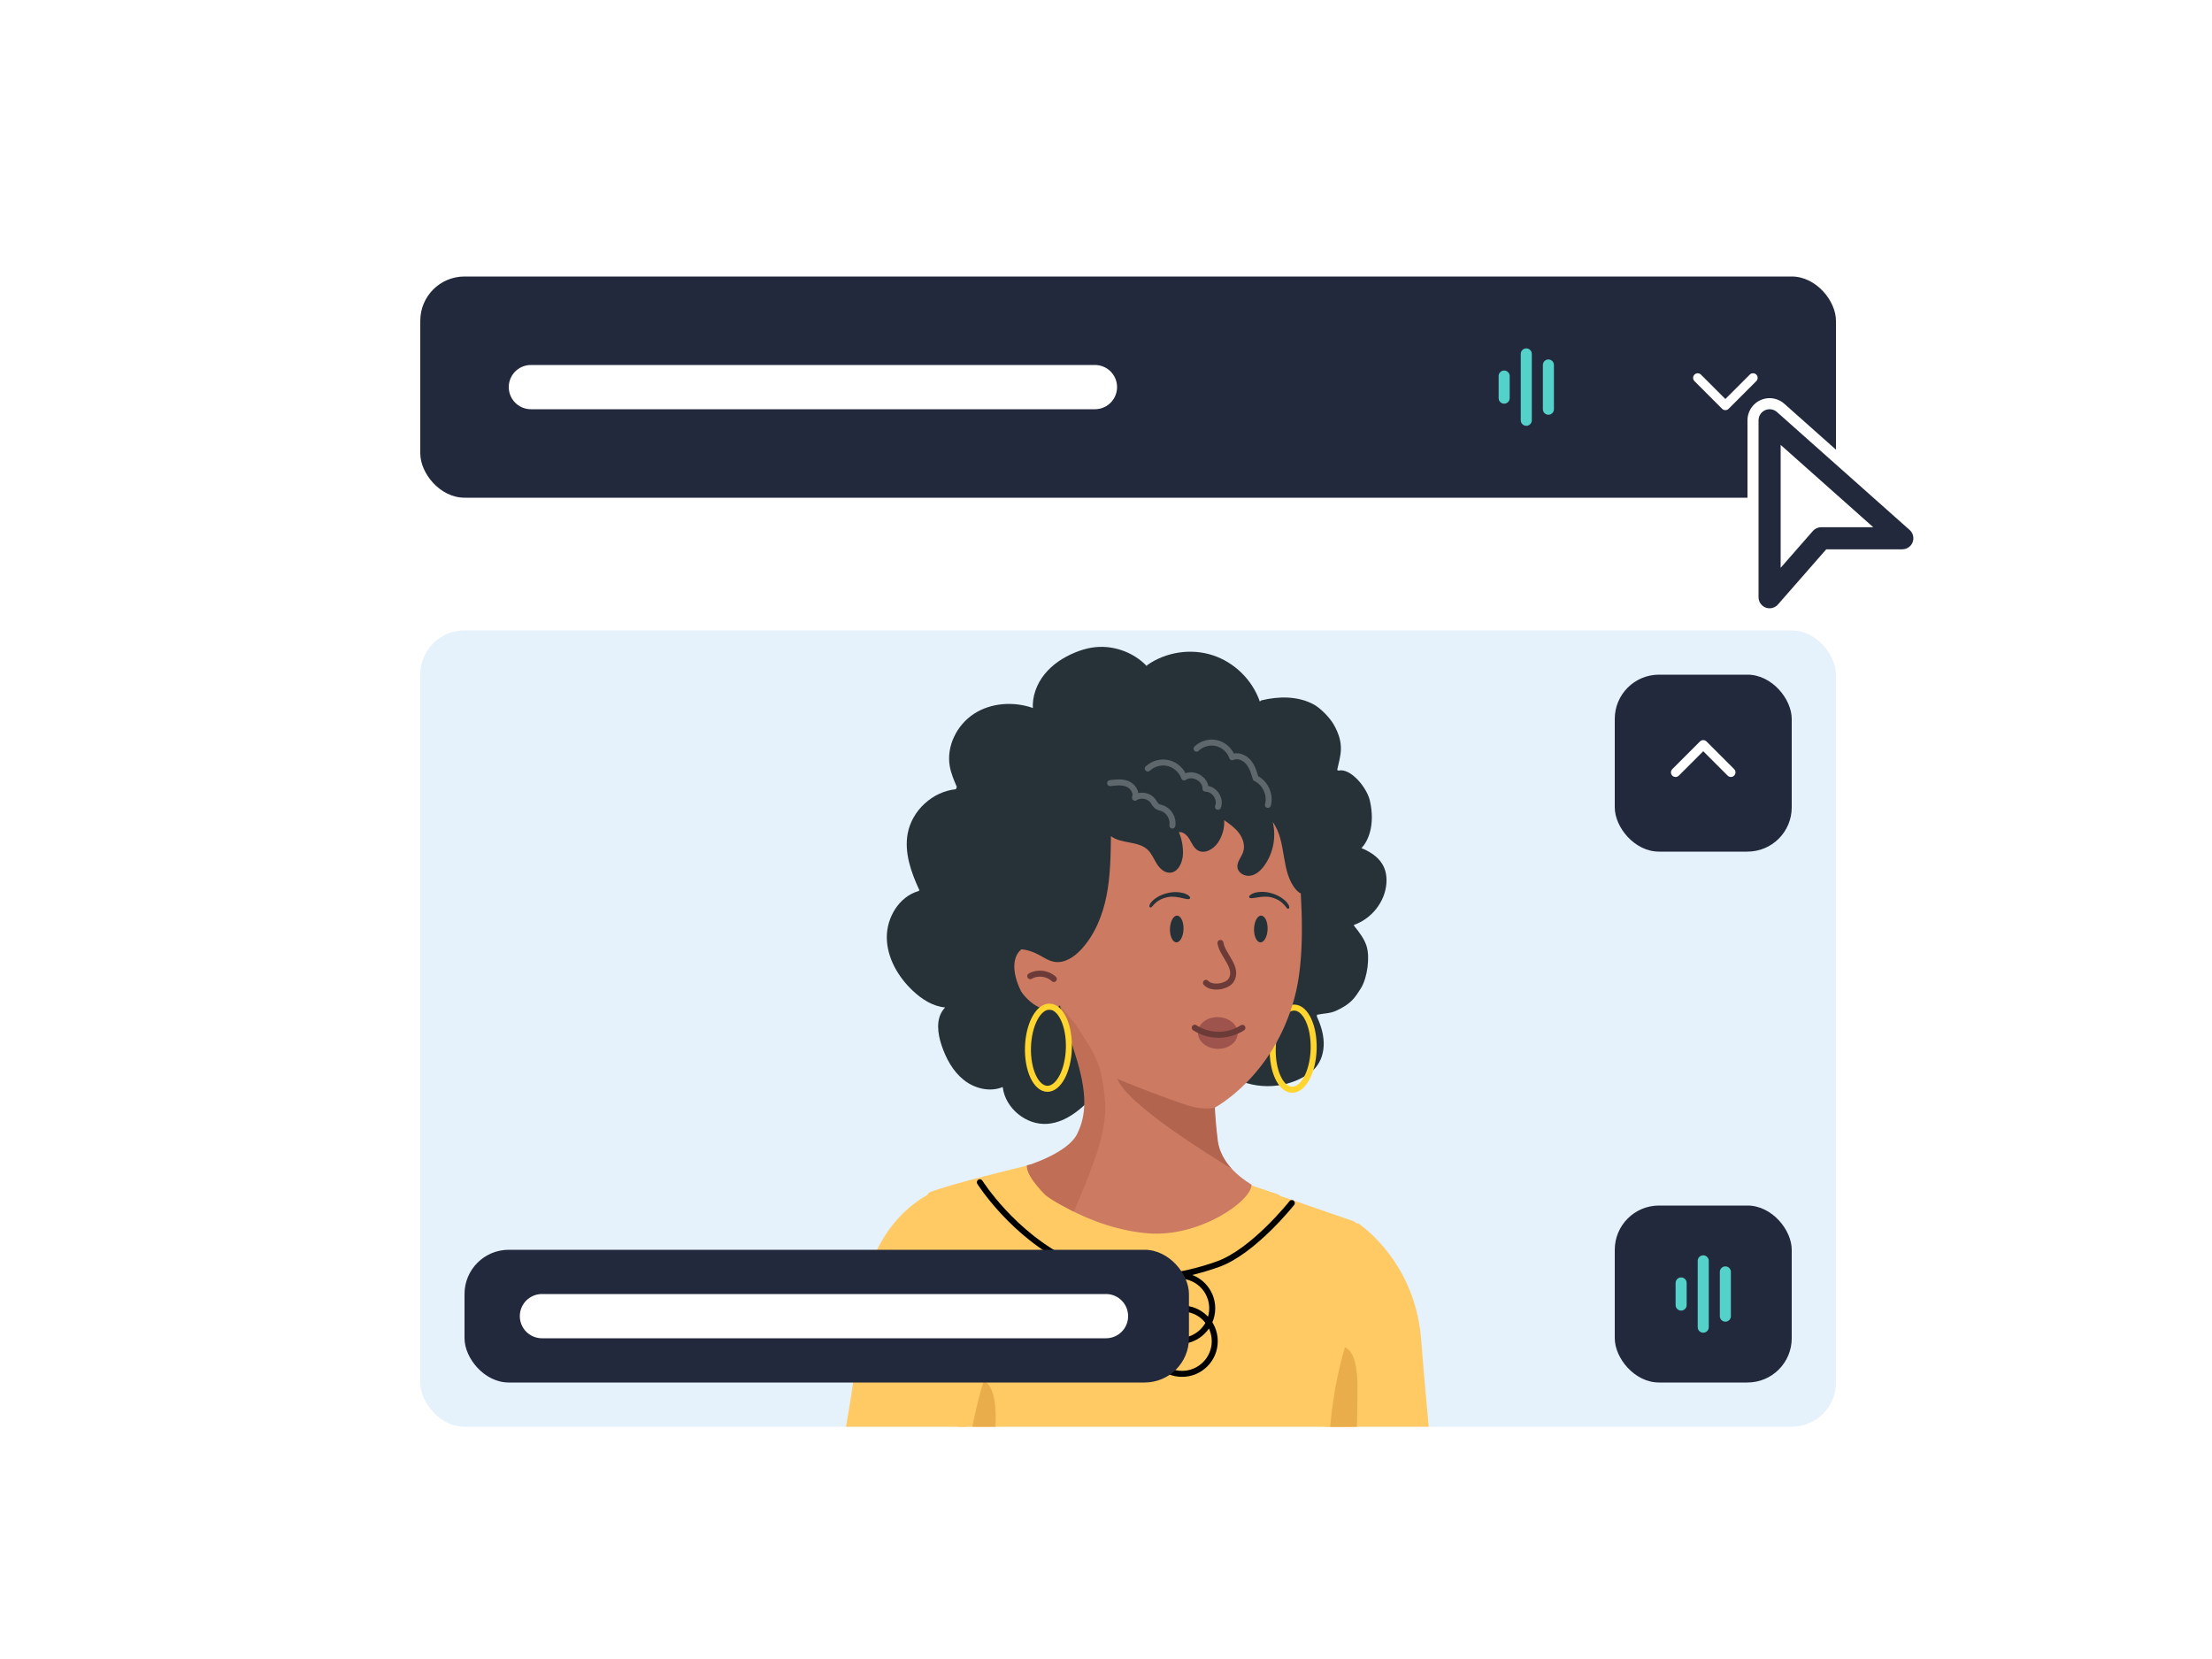 <?xml version="1.0" encoding="UTF-8"?><svg id="j" xmlns="http://www.w3.org/2000/svg" xmlns:xlink="http://www.w3.org/1999/xlink" viewBox="0 0 400 300"><defs><filter id="k" filterUnits="userSpaceOnUse"><feOffset dx="4" dy="4"/><feGaussianBlur result="l" stdDeviation="8"/><feFlood flood-color="#23293d" flood-opacity=".08"/><feComposite in2="l" operator="in"/><feComposite in="SourceGraphic"/></filter><clipPath id="an"><rect x="72" y="110" width="256" height="144" rx="8" ry="8" style="fill:none;"/></clipPath></defs><g style="filter:url(#k);"><g id="m"><g id="n"><g id="o"><rect id="p" x="72" y="46" width="256" height="40" rx="8" ry="8" style="fill:#23293d;"/></g><g id="q"><g id="r"><g id="s"><rect id="t" x="80" y="54" width="77" height="24" rx="8" ry="8" style="fill:#23293d;"/></g><line x1="92" y1="66" x2="194" y2="66" style="fill:none; stroke:#fff; stroke-linecap:round; stroke-linejoin:round; stroke-width:8px;"/></g><g id="u"><g id="v"><rect id="w" x="292" y="50" width="32" height="32" rx="8" ry="8" style="fill:#23293d;"/></g><g id="x"><g id="y"><rect id="z" x="297.999" y="56" width="20" height="20" style="fill:none;"/><path id="aa" d="m303,63.5c.221-0.0.433.088.589.244l4.411,4.411,4.411-4.41c.323-.328.85-.332,1.178-.01.328.323.332.85.01,1.178-.003.003-.006.006-.01.01l-5,5c-.325.325-.851.326-1.177.001-.001-.001-.001-.001-.001-.001l-5-5c-.325-.325-.325-.853,0-1.178.156-.156.368-.244.589-.244v-.001Z" style="fill:#fff;"/></g></g></g><g id="ab"><g id="ac"><rect id="ad" x="256.001" y="50" width="32" height="32" rx="8" ry="8" style="fill:#23293d;"/></g><g id="ae"><g id="af"><rect id="ag" x="260.001" y="54" width="24" height="24" style="fill:none;"/><path id="ah" d="m272.001,73c-.552,0-1-.448-1-1v-12c0-.552.448-1,1-1s1,.448,1,1v12c0,.552-.448,1-1,1Zm4-2c-.552,0-1-.448-1-1v-8c0-.552.448-1,1-1s1,.448,1,1v8c0,.552-.448,1-1,1Zm-8-2c-.552,0-1-.448-1-1v-4c0-.552.448-1,1-1s1,.448,1,1v4c0,.552-.448,1-1,1Z" style="fill:#54d1c9;"/></g></g></g></g></g></g><g id="ai"><g id="aj"><g id="ak"><rect id="al" x="72" y="110" width="256" height="144" rx="8" ry="8" style="fill:#fff;"/></g><g id="am"><g style="clip-path:url(#an);"><rect x="72" y="110" width="256" height="144" style="fill:#e5f1fb;"/><path d="m185.859,209.369l-2.311-3.29c-.186.212-.43.36-.704.426-2.514.603-15.626,3.778-18.706,5.098-3.259,1.397,4.604,30.818,5.309,33.429.034.125.049.251.046.381l-1.524,56.755c-.097,4.956,4.481,17.899,9.418,17.459l58.417-5.081c.67-.06,1.198-.598,1.244-1.269l5.056-73.315c.003-.042.004-.083.003-.125l-.484-21.762c-.013-.572-.38-1.076-.921-1.263l-13.043-4.508c-.194-.067-.37-.177-.516-.321l-5.7-1.907c-.68-.673-30.501,2.824-30.501,2.824-.57-.468-4.596-4.084-5.083-3.53Z" style="fill:#ffca64;"/><path d="m194.609,193.348c-2.566,2.713-5.494,5.605-9.218,5.878-3.84.281-7.616-2.833-8.071-6.656-2.31.966-5.084.275-7.043-1.285-1.959-1.56-3.199-3.864-4-6.237-.722-2.138-1.063-4.694.308-6.486l.319-.384c-2.247-.201-4.253-1.512-5.888-3.066-2.643-2.512-4.619-5.93-4.652-9.576-.034-3.646,2.235-7.409,5.742-8.405l.257-.233c.062-.057.102.116.019.126s-.141-.079-.176-.156c-1.473-3.188-2.704-6.703-2.061-10.155.774-4.155,4.502-7.577,8.707-7.995l.174-.416c-.52-1.21-1.045-2.434-1.274-3.732-.641-3.636,1.284-7.484,4.381-9.494s7.16-2.265,10.646-1.049l.006.193c-.174-2.264.684-4.54,2.112-6.306,1.427-1.766,3.389-3.048,5.489-3.912.972-.4,1.981-.716,3.018-.887,3.59-.593,7.437.689,9.954,3.316l.077-.144c3.378-2.388,7.897-3.079,11.834-1.809,3.938,1.27,7.201,4.47,8.548,8.382l.248-.204c3.167-.782,6.67-.817,9.533.748,1.209.661,2.869,2.373,3.556,3.567,2.103,3.651,1.208,5.649.653,8.252l.234.126c2.16-.53,5.121,3.03,5.672,5.413,1.052,4.558-.411,7.535-1.573,8.647l-.115-.123c3.106,1.269,4.945,3.164,4.678,6.508-.267,3.344-2.719,6.372-5.89,7.467l.102.222c.873,1.096,1.761,2.226,2.193,3.559.67,2.071.144,5.81-1.008,7.656s-1.839,2.853-4.469,4.069c-1.129.522-2.261.476-3.478.735l-.022.291c.681,1.499,1.198,3.101,1.24,4.747s-.427,3.347-1.522,4.577c-.465.523-1.029.949-1.619,1.324-4.209,2.674-9.99,2.62-14.148-.134l-.287.471c-4.24,4.292-10.972,5.921-16.705,4.043-2.011-.659-3.914-1.713-6.01-2.003" style="fill:#263238;"/><ellipse cx="229.851" cy="185.63" rx="7.431" ry="3.699" transform="translate(37.32 409.732) rotate(-88.258)" style="fill:none; stroke:#ffd52e; stroke-miterlimit:10; stroke-width:1.086px;"/><path d="m199.629,136.879l12.849-1.492c8.901-1.117,17.477,5.663,18.215,14.604.82,9.933,1.339,19.337-.642,26.585-3.892,14.24-14.42,19.741-14.42,19.741-.005-.05-.03,1.568.505,5.97.589,4.837,6.184,7.927,6.184,7.927.06,2.906-9.304,9.518-18.591,8.824-9.971-.745-21.735-7.191-22.019-12.33,0,0,5.04-.601,7.559-3.177,2.564-2.622,3.529-6.164,3.248-8.682-.815-7.304-3.747-12.259-5.191-18.454-1.657-7.109.064-29.196.064-29.196-.107-2.723,9.536-9.98,12.24-10.32Z" style="fill:#cc7b62;"/><path d="m198.029,191.029c.202.276,10.195,4.096,12.86,4.894,3.085.924,4.788.348,4.788.348,0,0,.201,3.539.545,6.027.401,2.895,2.214,4.685,2.496,5.054-3.723-2.306-19.081-11.688-20.689-16.323Z" style="fill:#b2644f;"/><path d="m187.112,168.814c-5.383-4.228-9.984-.616-6.447,6.495,1.895,2.745,5.367,4.505,7.147,2.337l-.7-8.833Z" style="fill:#cc7b62;"/><path d="m216.693,166.512c.336,2.261,3.478,4.556,1.838,6.902-.942,1.069-3.426,1.423-4.455.312" style="fill:none; stroke:#6d3b37; stroke-linecap:round; stroke-linejoin:round; stroke-width:1.086px;"/><ellipse cx="208.791" cy="163.99" rx="2.418" ry="1.226" transform="translate(38.53 367.699) rotate(-88.258)" style="fill:#263238;"/><ellipse cx="223.996" cy="163.99" rx="2.418" ry="1.226" transform="translate(53.273 382.898) rotate(-88.258)" style="fill:#263238;"/><path d="m186.566,173.035c-1.111-1.064-2.939-1.284-4.27-.515" style="fill:none; stroke:#6d3b37; stroke-linecap:round; stroke-linejoin:round; stroke-width:1.086px;"/><ellipse cx="216.215" cy="182.794" rx="2.868" ry="3.592" transform="translate(26.933 393.354) rotate(-88.258)" style="fill:#9e534d;"/><path d="m212.048,181.845c2.59,1.692,5.999,1.7,8.616.019" style="fill:none; stroke:#6d3b37; stroke-linecap:round; stroke-linejoin:round; stroke-width:1.086px;"/><path d="m211.188,158.464c-.272.499-2.217-.595-3.995-.242-2.595.514-2.798,2.194-3.251,1.833-.201-.169-.068-.634.484-1.178.782-.699,1.735-1.179,2.762-1.391,1.016-.245,2.079-.214,3.078.091.728.29,1.037.651.922.888Z" style="fill:#263238;"/><path d="m221.902,158.269c.241.515,2.249-.459,4.002.001,2.559.671,2.659,2.36,3.134,2.027.211-.156.106-.629-.412-1.205-.738-.745-1.66-1.282-2.672-1.556-.999-.306-2.062-.34-3.078-.096-.745.245-1.075.587-.974.83Z" style="fill:#263238;"/><path d="m176.11,169.93c.643-1.291,2.048-2.096,3.482-2.254s2.882.264,4.159.933c.954.499,1.867,1.148,2.93,1.322,1.826.299,3.573-.881,4.831-2.238,2.459-2.653,3.869-6.139,4.577-9.686.707-3.547.757-7.188.805-10.804,1.903,1.436,4.885.819,6.627,2.445.731.683,1.109,1.651,1.634,2.503s1.339,1.664,2.34,1.662c1.559-.003,2.39-1.885,2.427-3.444.032-1.331-.223-2.668-.741-3.895.829-.104,1.524.617,1.946,1.338.422.721.768,1.555,1.492,1.972,1.25.719,2.846-.243,3.648-1.441.789-1.179,1.183-2.618,1.104-4.034.986.693,1.989,1.403,2.705,2.371.716.969,1.109,2.258.722,3.399-.32.944-1.147,1.771-1.031,2.761.123,1.051,1.357,1.697,2.398,1.506s1.87-.985,2.486-1.846c1.601-2.236,2.164-5.186,1.497-7.855,2.615,3.536,1.356,9.022,4.279,12.307.374.421.943.815,1.462.596.214-.091.375-.273.521-.454,2.627-3.243,3.119-7.903,1.81-11.866-1.309-3.962-4.232-7.251-7.676-9.608-7.6-5.2-17.591-6.038-26.542-3.875-8.736,2.111-17.123,7.3-21.122,15.349-1.147,2.308-1.908,4.785-2.639,7.257-1.51,5.108-2.861,10.84-.394,15.561" style="fill:#263238;"/><path d="m240.615,217.857c.079-.572.739-.854,1.203-.509,2.777,2.063,10.25,8.704,11.18,20.997,1.058,13.986,3.975,42.012,4.413,46.198.033.319.263.579.575.655l35.712,8.73c.392.096.64.481.567.877l-3.832,20.631c-.082.439-.521.713-.951.593l-59.486-16.584c-.366-.102-.601-.459-.549-.836l11.169-80.753Z" style="fill:#ffca64;"/><path d="m187.658,177.866s2.598,2.939,3.076,3.698c2.301,3.656,3.958,5.745,4.641,9.983.682,4.238.756,6.135-.354,10.643-1.11,4.508-4.845,12.899-4.845,12.899,0,0-4.233-2.026-5.355-3.197-3.562-3.719-3.117-5.115-3.117-5.115,0,0,7.352-2.214,9.081-5.73,1.729-3.516,1.835-7.505-.366-14.4-2.232-6.988-2.76-8.78-2.76-8.78Z" style="fill:#c16e57;"/><ellipse cx="185.588" cy="185.462" rx="7.431" ry="3.699" transform="translate(-5.43 365.327) rotate(-88.258)" style="fill:none; stroke:#ffd52e; stroke-miterlimit:10; stroke-width:1.086px;"/><circle cx="209.302" cy="232.582" r="5.907" style="fill:none; stroke:#000; stroke-miterlimit:10; stroke-width:1.086px;"/><circle cx="209.76" cy="238.53" r="5.907" style="fill:none; stroke:#000; stroke-miterlimit:10; stroke-width:1.086px;"/><path d="m173.192,209.792s5.935,9.452,16.182,14.385,20.363,2.724,26.814.447c6.452-2.277,13.413-11.073,13.413-11.073" style="fill:none; stroke:#000; stroke-linecap:round; stroke-linejoin:round; stroke-width:1.086px;"/><path d="m171.053,277.629c-1.206-10.946-.207-22.203,2.83-31.896,1.806.659,2.22,4.261,2.172,7.002-.164,9.376-.81,18.686-1.929,27.821-.134,1.091-1.65,1.267-2.024.233-.703-1.948-1.261-4.004-1.654-6.114" style="fill:#eaad4b;"/><path d="m236.887,271.589c-1.383-10.925-.568-22.197,2.312-31.937,1.817.63,2.288,4.224,2.285,6.965-.012,9.378-.506,18.697-1.477,27.849-.116,1.093-1.629,1.294-2.019.266-.735-1.936-1.325-3.983-1.753-6.087" style="fill:#eaad4b;"/><path d="m164.716,211.603s-12.167,4.666-13.201,23.01c-.68,12.08-4.925,32.708-7.744,45.388-1.584,7.126-.252,14.581,3.691,20.725h0c4.809,7.494,12.959,12.184,21.854,12.576l27.548,4.469s1.477-9.439,2.889-11.558c2.312-3.467,6.935-5.201,6.935-5.201l-33.518-19.071-2.95-35.147-5.504-35.191Z" style="fill:#ffca64;"/><path d="m196.748,137.615c1.045-.134,2.145-.262,3.12.136s1.743,1.517,1.371,2.503c.999-.663,2.494-.412,3.222.541.272.356.456.8.834,1.04.241.153.531.202.802.29,1.274.414,2.131,1.839,1.901,3.159" style="fill:none; opacity:.26; stroke:#fff; stroke-linecap:round; stroke-linejoin:round; stroke-width:1.086px;"/><path d="m203.559,134.97c.976-.912,2.423-1.29,3.72-.972s2.406,1.321,2.85,2.581c1.464-1.061,3.916.234,3.865,2.042,1.568-.029,2.841,1.823,2.254,3.276" style="fill:none; opacity:.26; stroke:#fff; stroke-linecap:round; stroke-linejoin:round; stroke-width:1.086px;"/><path d="m212.371,131.385c.945-.916,2.369-1.306,3.648-.999,1.279.306,2.372,1.3,2.799,2.544.988-.457,2.207.037,2.917.862s1.029,1.907,1.33,2.953c1.738.813,2.727,2.961,2.216,4.811" style="fill:none; opacity:.26; stroke:#fff; stroke-linecap:round; stroke-linejoin:round; stroke-width:1.086px;"/></g><g id="ao"><g id="ap"><rect id="aq" x="80" y="222" width="131" height="24" rx="8" ry="8" style="fill:#23293d;"/></g><line x1="94" y1="234" x2="196" y2="234" style="fill:none; stroke:#fff; stroke-linecap:round; stroke-linejoin:round; stroke-width:8px;"/></g><g id="ar"><g id="as"><rect id="at" x="288" y="118" width="32" height="32" rx="8" ry="8" style="fill:#23293d;"/></g><g id="au"><g id="av"><rect id="aw" x="294.001" y="124" width="20" height="20" style="fill:none;"/><path id="ax" d="m309,136.5c-.221 0-.433-.088-.589-.244l-4.411-4.411-4.411,4.41c-.323.328-.85.332-1.178.01-.328-.323-.332-.85-.01-1.178.003-.003.006-.006.01-.01l5-5c.325-.325.851-.326,1.177-.001.001.001.001.001.001.001l5,5c.325.325.325.853,0,1.178-.156.156-.368.244-.589.244v.001Z" style="fill:#fff;"/></g></g></g><g id="ay"><g id="az"><rect id="ba" x="288.001" y="214" width="32" height="32" rx="8" ry="8" style="fill:#23293d;"/></g><g id="bb"><g id="bc"><rect id="bd" x="292.001" y="218" width="24" height="24" style="fill:none;"/><path id="be" d="m304.001,237c-.552,0-1-.448-1-1v-12c0-.552.448-1,1-1s1,.448,1,1v12c0,.552-.448,1-1,1Zm4-2c-.552,0-1-.448-1-1v-8c0-.552.448-1,1-1s1,.448,1,1v8c0,.552-.448,1-1,1Zm-8-2c-.552,0-1-.448-1-1v-4c0-.552.448-1,1-1s1,.448,1,1v4c0,.552-.448,1-1,1Z" style="fill:#54d1c9;"/></g></g></g></g></g></g></g><rect id="bf" x="306" y="68" width="48" height="48" style="fill:none;"/><polygon points="320.5 76.625 320.5 107.125 329.375 97.438 343.562 97.438 320.5 76.625" style="fill:#fff;"/><g id="bg"><path d="m319.999,111.002c-.726,0-1.426-.263-1.973-.741-.653-.571-1.027-1.395-1.026-2.262v-31.999c0-1.654,1.346-3,3-3,.737,0,1.445.27,1.995.759l24,21.334c.599.533.954,1.267,1.001,2.067.047.8-.221,1.57-.754,2.169-.569.639-1.385,1.006-2.241,1.006h-13.304l-8.437,9.643c-.57.652-1.394,1.025-2.26,1.025Zm3.001-10.985l4.075-4.657c.571-.651,1.393-1.024,2.257-1.024l6.778-.002-13.11-11.654v17.336Z" style="fill:#23293d;"/><path d="m320,74c.49,0,.964.18,1.33.506l24,21.334c.825.734.899,1.998.164,2.824-.38.427-.923.67-1.494.67h-13.758l-8.736,9.984c-.396.453-.95.684-1.507.684-.467,0-.936-.163-1.315-.494-.435-.38-.684-.93-.684-1.508v-32c0-1.105.895-2,2-2m2,28.678l5.828-6.66c.38-.434.928-.682,1.504-.682h.002l9.406-.002-16.74-14.88v22.224m-2-30.678c-2.206,0-4,1.794-4,4v32c-.001,1.155.498,2.254,1.368,3.014.728.637,1.663.988,2.631.988,1.155,0,2.253-.498,3.013-1.368l8.137-9.3h12.851c1.141,0,2.231-.489,2.989-1.341,1.466-1.647,1.318-4.18-.329-5.646l-24.001-21.335c-.734-.652-1.678-1.011-2.659-1.011h0Zm4,25.355v-12.448l9.481,8.427-4.147.001c-1.154,0-2.25.497-3.01,1.364l-2.324,2.655h0Z" style="fill:#fff;"/></g></svg>